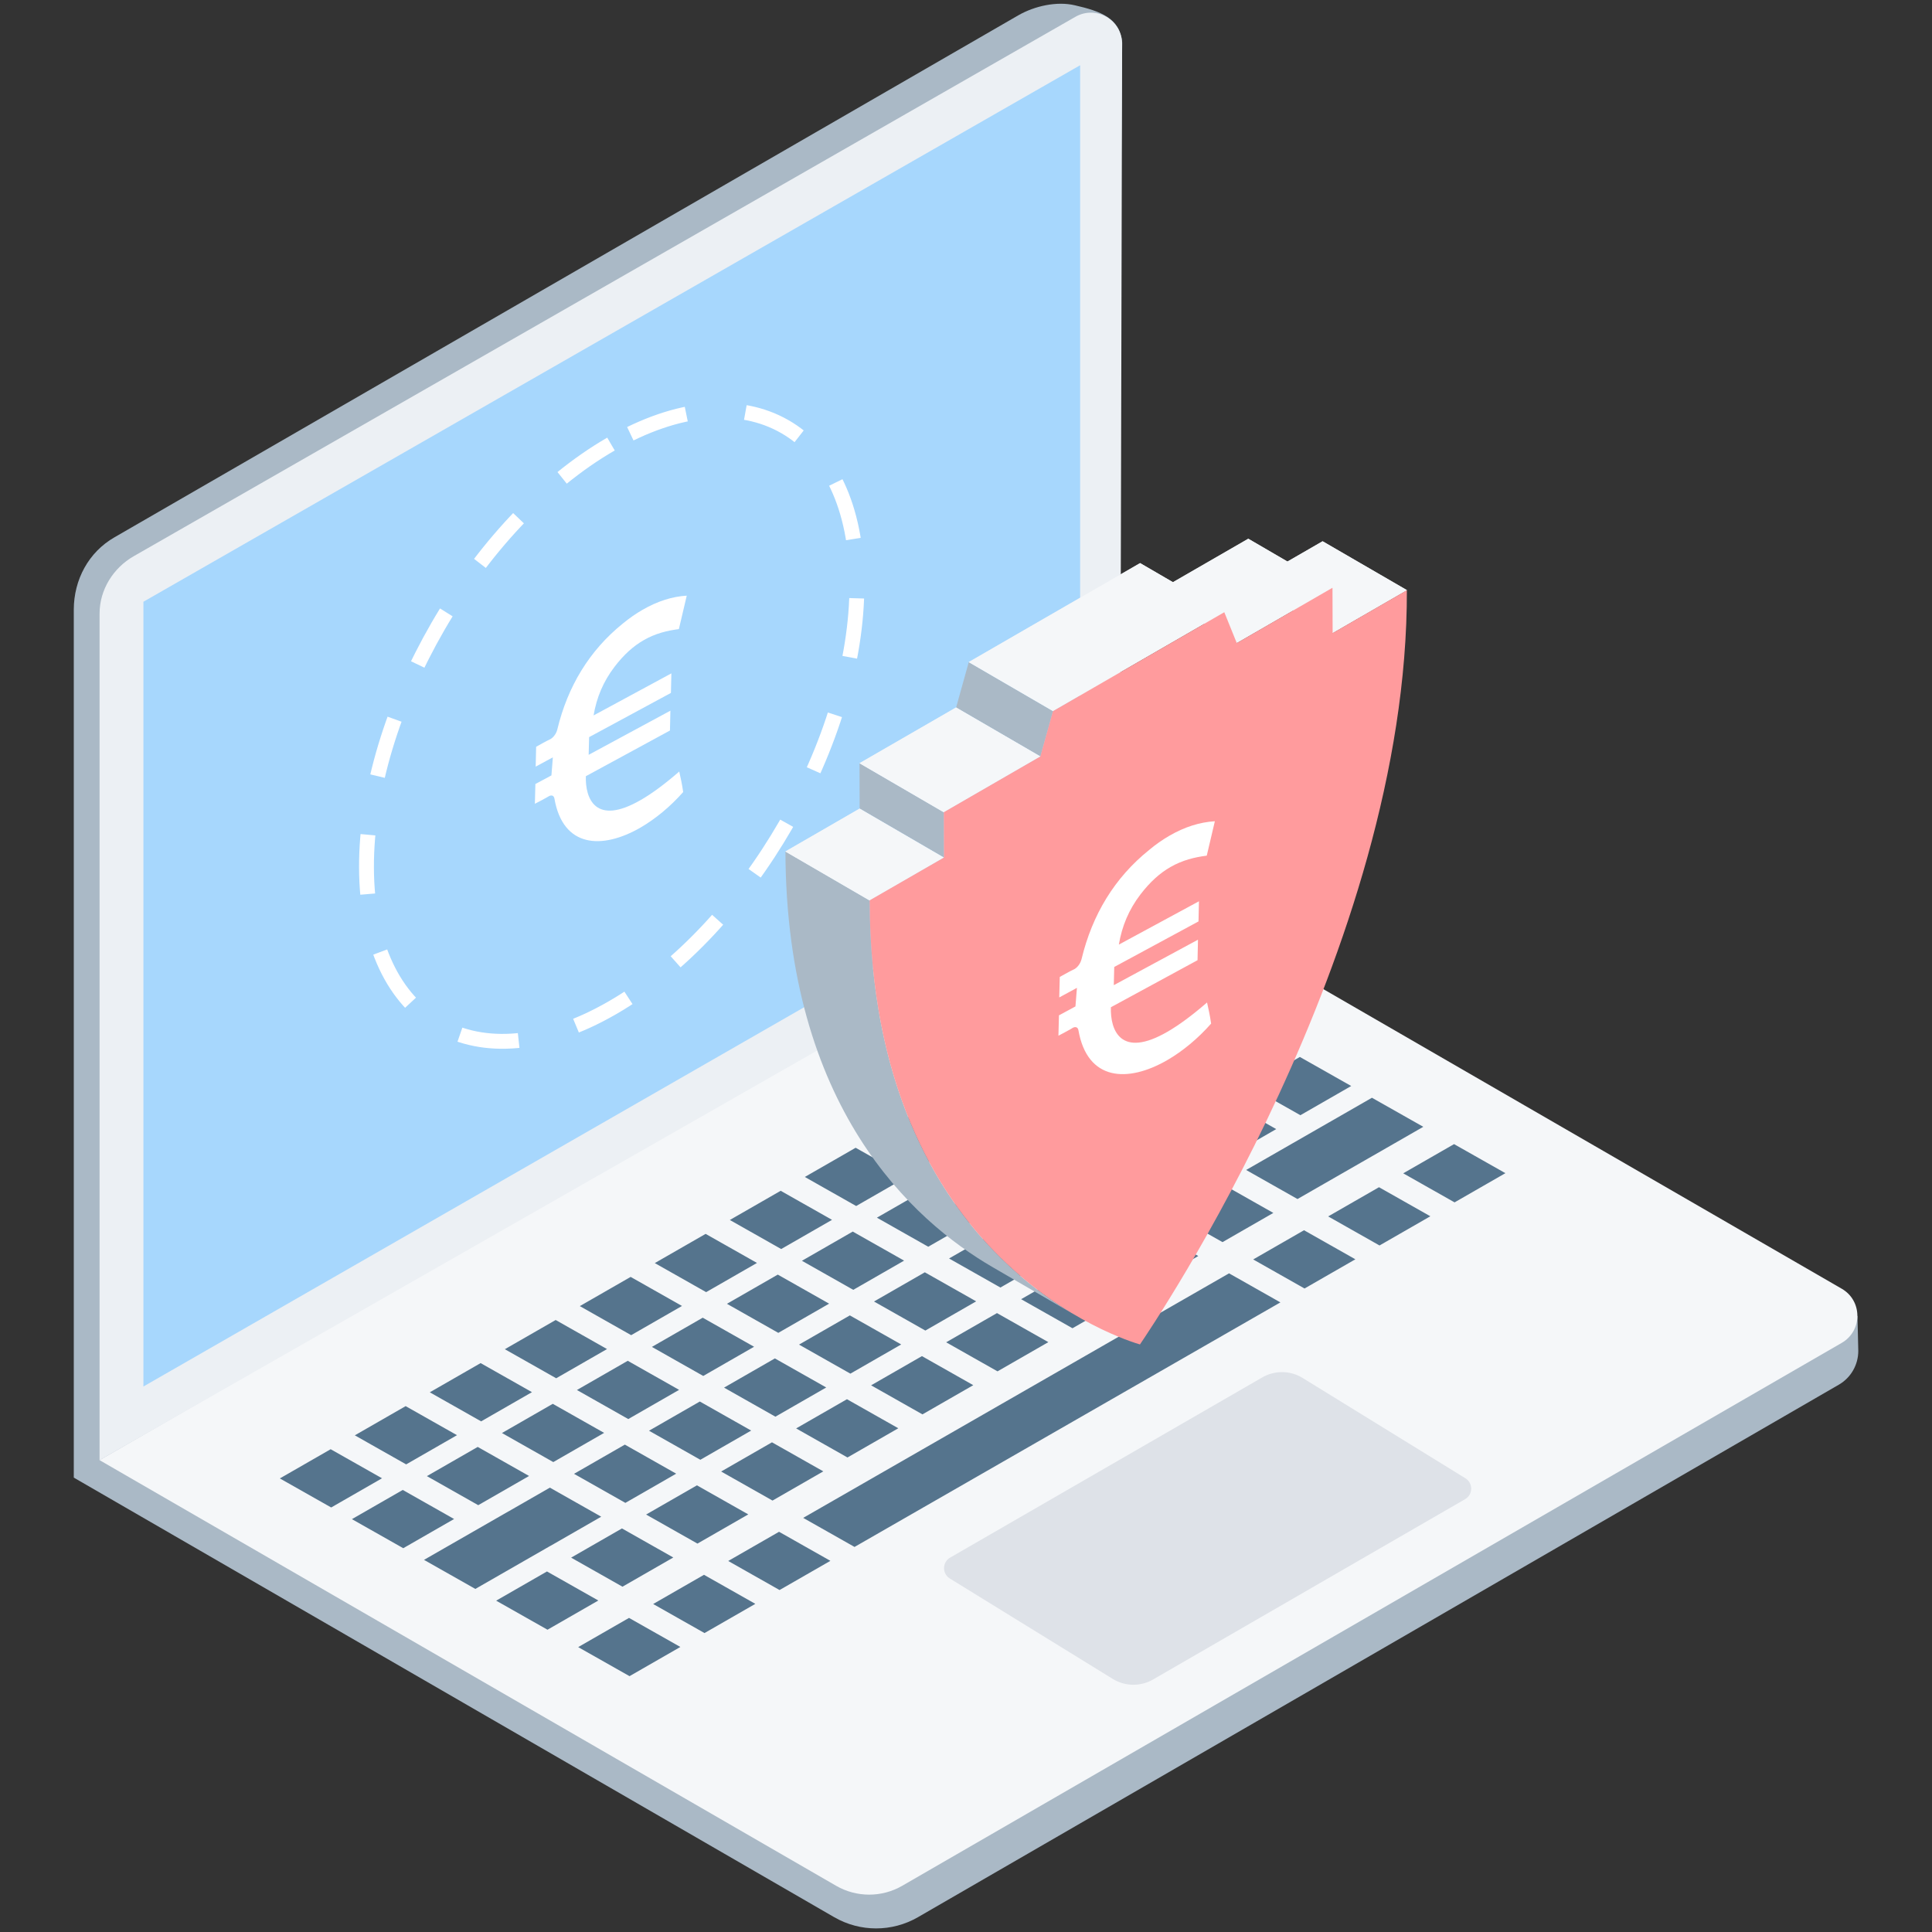 <?xml version="1.0" encoding="utf-8"?>
<!-- Generator: Adobe Illustrator 24.3.0, SVG Export Plug-In . SVG Version: 6.00 Build 0)  -->
<svg version="1.1" id="Calque_1" xmlns="http://www.w3.org/2000/svg" xmlns:xlink="http://www.w3.org/1999/xlink" x="0px" y="0px"
	 viewBox="0 0 260 260" style="enable-background:new 0 0 260 260;" xml:space="preserve">
<rect x="0" y="0" width="260" height="260" fill="#333333" stroke="none"/>
<style type="text/css">
	.st0{fill:#AAB9C6;}
	.st1{fill:#F5F7F9;}
	.st2{fill:#ECF0F4;}
	.st3{fill:#A7D7FD;}
	.st4{fill:#DEE2E8;}
	.st5{fill:#55748D;}
	.st6{fill:#FFFFFF;}
	.st7{fill:none;stroke:#FFFFFF;stroke-width:2;stroke-miterlimit:10;stroke-dasharray:8,8;}
	.st8{fill:#FF9B9D;}
</style>
<g>
	<path class="st0" d="M15.42,72.3L137.06,2.05c2.17-1.24,5.14-1.91,7.58-1.34c3.43,0.79,6.06,1.69,6.38,5.01l-0.88,111.79
		l-10.15,6.45c3.51,1.71,109.8,53.02,109.98,53.15l0.11,4.69c0,1.87-0.99,3.6-2.61,4.54c-18.07,10.47-123.94,71.67-123.94,71.67
		c-3.48,2.01-7.78,2.01-11.26,0L9.93,198.85V82.03C9.94,78.01,11.92,74.3,15.42,72.3z"/>
	<path class="st1" d="M13.4,196.5l137.33-79.2l97.12,56.13c2.81,1.62,2.81,5.67,0,7.29l-126.43,73.06c-2.75,1.59-6.15,1.59-8.9,0
		L13.4,196.5z"/>
	<path class="st2" d="M13.4,196.5l137.33-78.39l0.28-112.18c0.01-3.24-3.49-5.28-6.3-3.66L18,74.85c-2.76,1.58-4.59,4.51-4.6,7.69
		V196.5z"/>
	<polygon class="st3" points="145.36,8.78 19.3,80.98 19.3,186.59 145.36,114.23 	"/>
	<path class="st4" d="M127.86,209.62l42.02-24.26c1.68-0.97,3.77-0.94,5.42,0.08l21.91,13.5c1.05,0.65,1.03,2.19-0.04,2.81
		l-42,24.27c-1.68,0.97-3.77,0.94-5.42-0.08l-21.92-13.51C126.77,211.78,126.79,210.24,127.86,209.62z"/>
	<path class="st5" d="M51.41,198.94c-2.74,1.57-4.1,2.36-6.84,3.93c-2.77-1.56-4.15-2.34-6.91-3.91c2.73-1.57,4.1-2.36,6.84-3.93
		C47.26,196.59,48.64,197.37,51.41,198.94z M54.59,189.23c-2.74,1.57-4.1,2.36-6.84,3.93c2.77,1.56,4.15,2.34,6.91,3.91
		c2.74-1.57,4.1-2.36,6.84-3.93C58.74,191.58,57.35,190.8,54.59,189.23z M64.68,183.44c-2.74,1.57-4.1,2.36-6.84,3.93
		c2.77,1.56,4.15,2.34,6.91,3.91c2.74-1.57,4.1-2.36,6.84-3.93C68.83,185.78,67.45,185,64.68,183.44z M74.78,177.64
		c-2.74,1.57-4.1,2.36-6.84,3.93c2.77,1.56,4.15,2.34,6.91,3.91c2.74-1.57,4.1-2.36,6.84-3.93
		C78.92,179.99,77.54,179.2,74.78,177.64z M84.87,171.84c-2.74,1.57-4.1,2.36-6.84,3.93c2.77,1.56,4.15,2.34,6.91,3.91
		c2.74-1.57,4.1-2.36,6.84-3.93C89.02,174.19,87.63,173.41,84.87,171.84z M94.96,166.05c-2.74,1.57-4.1,2.36-6.84,3.93
		c2.77,1.56,4.15,2.34,6.91,3.91c2.74-1.57,4.1-2.36,6.84-3.93C99.11,168.39,97.73,167.61,94.96,166.05z M105.06,160.25
		c-2.74,1.57-4.1,2.36-6.84,3.93c2.77,1.56,4.15,2.34,6.91,3.91c2.74-1.57,4.1-2.36,6.84-3.93
		C109.2,162.6,107.82,161.82,105.06,160.25z M115.15,154.46c-2.74,1.57-4.1,2.36-6.84,3.93c2.77,1.56,4.15,2.34,6.91,3.91
		c2.74-1.57,4.1-2.36,6.84-3.93C119.3,156.8,117.92,156.02,115.15,154.46z M125.24,148.66c-2.74,1.57-4.1,2.36-6.84,3.93
		c2.77,1.56,4.15,2.34,6.91,3.91c2.74-1.57,4.1-2.36,6.84-3.93C129.39,151.01,128.01,150.22,125.24,148.66z M135.34,142.86
		c-2.74,1.57-4.1,2.36-6.84,3.93c2.77,1.56,4.15,2.34,6.91,3.91c2.74-1.57,4.1-2.36,6.84-3.93
		C139.48,145.21,138.1,144.43,135.34,142.86z M145.43,137.07c-2.74,1.57-4.1,2.36-6.84,3.93c2.77,1.56,4.15,2.34,6.91,3.91
		c2.74-1.57,4.1-2.36,6.84-3.93C149.58,139.41,148.19,138.63,145.43,137.07z M155.52,131.27c-2.73,1.57-4.1,2.36-6.84,3.93
		c2.77,1.56,4.15,2.34,6.91,3.91c2.74-1.57,4.1-2.36,6.84-3.93C159.67,133.62,158.29,132.84,155.52,131.27z M54.2,200.51
		c-2.74,1.57-4.1,2.36-6.84,3.93c2.77,1.56,4.15,2.34,6.91,3.91c2.73-1.57,4.1-2.36,6.84-3.93
		C58.35,202.86,56.96,202.08,54.2,200.51z M64.29,194.72c-2.74,1.57-4.1,2.36-6.84,3.93c2.77,1.56,4.15,2.34,6.91,3.91
		c2.74-1.57,4.1-2.36,6.84-3.93C68.44,197.06,67.06,196.28,64.29,194.72z M74.39,188.92c-2.74,1.57-4.1,2.36-6.84,3.93
		c2.77,1.56,4.15,2.34,6.91,3.91c2.74-1.57,4.1-2.36,6.84-3.93C78.53,191.27,77.15,190.49,74.39,188.92z M84.48,183.13
		c-2.74,1.57-4.1,2.36-6.84,3.93c2.77,1.56,4.15,2.34,6.91,3.91c2.74-1.57,4.1-2.36,6.84-3.93
		C88.63,185.47,87.24,184.69,84.48,183.13z M94.57,177.33c-2.74,1.57-4.1,2.36-6.84,3.93c2.77,1.56,4.15,2.34,6.91,3.91
		c2.74-1.57,4.1-2.36,6.84-3.93C98.72,179.67,97.34,178.89,94.57,177.33z M104.67,171.53c-2.74,1.57-4.1,2.36-6.84,3.93
		c2.77,1.56,4.15,2.34,6.91,3.91c2.74-1.57,4.1-2.36,6.84-3.93C108.81,173.88,107.43,173.1,104.67,171.53z M114.76,165.74
		c-2.74,1.57-4.1,2.36-6.84,3.93c2.77,1.56,4.15,2.34,6.91,3.91c2.74-1.57,4.1-2.36,6.84-3.93
		C118.91,168.08,117.52,167.3,114.76,165.74z M124.85,159.94c-2.74,1.57-4.1,2.36-6.84,3.93c2.77,1.56,4.15,2.34,6.91,3.91
		c2.74-1.57,4.1-2.36,6.84-3.93C129,162.29,127.62,161.5,124.85,159.94z M134.95,154.15c-2.74,1.57-4.1,2.36-6.84,3.93
		c2.77,1.56,4.15,2.34,6.91,3.91c2.74-1.57,4.1-2.36,6.84-3.93C139.09,156.49,137.71,155.71,134.95,154.15z M145.04,148.35
		c-2.74,1.57-4.1,2.36-6.84,3.93c2.77,1.56,4.15,2.34,6.91,3.91c2.74-1.57,4.1-2.36,6.84-3.93
		C149.19,150.69,147.8,149.91,145.04,148.35z M155.13,142.55c-2.74,1.57-4.1,2.36-6.84,3.93c2.77,1.56,4.15,2.34,6.91,3.91
		c2.74-1.57,4.1-2.36,6.84-3.93C159.28,144.9,157.9,144.12,155.13,142.55z M165.22,136.76c-4.59,2.63-6.88,3.95-11.46,6.58
		c2.77,1.56,4.15,2.34,6.91,3.91c4.59-2.63,6.88-3.95,11.46-6.58C169.37,139.1,167.99,138.32,165.22,136.76z M68.42,203.4
		c-4.54,2.61-6.81,3.91-11.36,6.52c2.77,1.56,4.15,2.35,6.91,3.91c4.54-2.61,6.81-3.91,11.36-6.52
		C72.57,205.75,71.19,204.97,68.42,203.4z M74,200.2c-2.74,1.57-4.1,2.36-6.84,3.93c2.77,1.56,4.15,2.34,6.91,3.91
		c2.74-1.57,4.1-2.36,6.84-3.93C78.14,202.55,76.76,201.77,74,200.2z M84.09,194.41c-2.74,1.57-4.1,2.36-6.84,3.93
		c2.77,1.56,4.15,2.34,6.91,3.91c2.74-1.57,4.1-2.36,6.84-3.93C88.24,196.75,86.85,195.97,84.09,194.41z M94.18,188.61
		c-2.74,1.57-4.1,2.36-6.84,3.93c2.77,1.56,4.15,2.35,6.91,3.91c2.74-1.57,4.1-2.36,6.84-3.93
		C98.33,190.96,96.95,190.17,94.18,188.61z M104.28,182.81c-2.74,1.57-4.1,2.36-6.84,3.93c2.77,1.56,4.15,2.34,6.91,3.91
		c2.74-1.57,4.1-2.36,6.84-3.93C108.42,185.16,107.04,184.38,104.28,182.81z M114.37,177.02c-2.74,1.57-4.1,2.36-6.84,3.93
		c2.77,1.56,4.15,2.34,6.91,3.91c2.74-1.57,4.1-2.36,6.84-3.93C118.52,179.36,117.13,178.58,114.37,177.02z M124.46,171.22
		c-2.74,1.57-4.1,2.36-6.84,3.93c2.77,1.56,4.15,2.35,6.91,3.91c2.74-1.57,4.1-2.36,6.84-3.93
		C128.61,173.57,127.23,172.79,124.46,171.22z M134.56,165.43c-2.74,1.57-4.1,2.36-6.84,3.93c2.77,1.56,4.15,2.35,6.91,3.91
		c2.74-1.57,4.1-2.36,6.84-3.93C138.7,167.77,137.32,166.99,134.56,165.43z M144.65,159.63c-2.74,1.57-4.1,2.36-6.84,3.93
		c2.77,1.56,4.15,2.35,6.91,3.91c2.74-1.57,4.1-2.36,6.84-3.93C148.8,161.98,147.42,161.19,144.65,159.63z M154.74,153.83
		c-2.74,1.57-4.1,2.36-6.84,3.93c2.77,1.56,4.15,2.34,6.91,3.91c2.74-1.57,4.1-2.36,6.84-3.93
		C158.89,156.18,157.51,155.4,154.74,153.83z M164.84,148.04c-2.74,1.57-4.1,2.36-6.84,3.93c2.77,1.56,4.15,2.35,6.91,3.91
		c2.74-1.57,4.1-2.36,6.84-3.93C168.98,150.38,167.6,149.6,164.84,148.04z M174.93,142.24c-2.73,1.57-4.1,2.36-6.84,3.93
		c2.77,1.56,4.15,2.35,6.91,3.91c2.74-1.57,4.1-2.36,6.84-3.93C179.08,144.59,177.69,143.81,174.93,142.24z M73.61,211.48
		c-2.74,1.57-4.1,2.36-6.84,3.93c2.77,1.56,4.15,2.35,6.91,3.91c2.73-1.57,4.1-2.36,6.84-3.93
		C77.75,213.83,76.37,213.05,73.61,211.48z M83.7,205.69c-2.74,1.57-4.1,2.36-6.84,3.93c2.77,1.56,4.15,2.35,6.91,3.91
		c2.74-1.57,4.1-2.36,6.84-3.93C87.85,208.03,86.46,207.25,83.7,205.69z M93.79,199.89c-2.74,1.57-4.1,2.36-6.84,3.93
		c2.77,1.56,4.15,2.35,6.91,3.91c2.74-1.57,4.1-2.36,6.84-3.93C97.94,202.24,96.56,201.46,93.79,199.89z M103.89,194.1
		c-2.74,1.57-4.1,2.36-6.84,3.93c2.77,1.56,4.15,2.34,6.91,3.91c2.74-1.57,4.1-2.36,6.84-3.93
		C108.03,196.44,106.65,195.66,103.89,194.1z M113.98,188.3c-2.74,1.57-4.1,2.36-6.84,3.93c2.77,1.56,4.15,2.35,6.91,3.91
		c2.74-1.57,4.1-2.36,6.84-3.93C118.13,190.65,116.74,189.86,113.98,188.3z M124.07,182.5c-2.74,1.57-4.1,2.36-6.84,3.93
		c2.77,1.56,4.15,2.34,6.91,3.91c2.74-1.57,4.1-2.36,6.84-3.93C128.22,184.85,126.84,184.07,124.07,182.5z M134.17,176.71
		c-2.74,1.57-4.1,2.36-6.84,3.93c2.77,1.56,4.15,2.34,6.91,3.91c2.74-1.57,4.1-2.36,6.84-3.93
		C138.31,179.05,136.93,178.27,134.17,176.71z M144.26,170.91c-2.74,1.57-4.1,2.36-6.84,3.93c2.77,1.56,4.15,2.34,6.91,3.91
		c2.74-1.57,4.1-2.36,6.84-3.93C148.41,173.26,147.03,172.48,144.26,170.91z M154.35,165.12c-2.74,1.57-4.1,2.36-6.84,3.93
		c2.77,1.56,4.15,2.34,6.91,3.91c2.74-1.57,4.1-2.36,6.84-3.93C158.5,167.46,157.12,166.68,154.35,165.12z M164.45,159.32
		c-2.74,1.57-4.1,2.36-6.84,3.93c2.77,1.56,4.15,2.34,6.91,3.91c2.74-1.57,4.1-2.36,6.84-3.93
		C168.59,161.67,167.21,160.88,164.45,159.32z M178.9,151.02c-4.48,2.57-6.72,3.86-11.2,6.43c2.77,1.56,4.15,2.34,6.91,3.91
		c4.48-2.57,6.72-3.86,11.2-6.43C183.05,153.37,181.66,152.58,178.9,151.02z M184.63,147.73c-2.73,1.57-4.1,2.36-6.84,3.93
		c2.77,1.56,4.15,2.35,6.91,3.91c2.74-1.57,4.1-2.36,6.84-3.93C188.78,150.07,187.4,149.29,184.63,147.73z M84.65,217.73
		c-2.74,1.57-4.1,2.36-6.84,3.93c2.77,1.56,4.15,2.34,6.91,3.91c2.73-1.57,4.1-2.36,6.84-3.93
		C88.8,220.07,87.42,219.29,84.65,217.73z M94.74,211.93c-2.74,1.57-4.1,2.36-6.84,3.93c2.77,1.56,4.15,2.34,6.91,3.91
		c2.74-1.57,4.1-2.36,6.84-3.93C98.89,214.28,97.51,213.49,94.74,211.93z M104.84,206.14c-2.74,1.57-4.1,2.36-6.84,3.93
		c2.77,1.56,4.15,2.34,6.91,3.91c2.74-1.57,4.1-2.36,6.84-3.93C108.98,208.48,107.6,207.7,104.84,206.14z M165.4,171.36
		c-19.1,10.97-38.2,21.94-57.31,32.91c2.77,1.56,4.15,2.34,6.91,3.91c19.1-10.97,38.2-21.94,57.31-32.91
		C169.55,173.7,168.16,172.92,165.4,171.36z M175.49,165.56c-2.74,1.57-4.1,2.36-6.84,3.93c2.77,1.56,4.15,2.34,6.91,3.91
		c2.74-1.57,4.1-2.36,6.84-3.93C179.64,167.91,178.26,167.13,175.49,165.56z M185.58,159.77c-2.74,1.57-4.1,2.36-6.84,3.93
		c2.77,1.56,4.15,2.34,6.91,3.91c2.74-1.57,4.1-2.36,6.84-3.93C189.73,162.11,188.35,161.33,185.58,159.77z M195.68,153.97
		c-2.74,1.57-4.1,2.36-6.84,3.93c2.77,1.56,4.15,2.34,6.91,3.91c2.74-1.57,4.1-2.36,6.84-3.93
		C199.82,156.32,198.44,155.54,195.68,153.97z"/>
	<g>
		<path class="st6" d="M86.48,82.06c2.01-1.16,3.98-1.78,5.94-1.9l-1.06,4.5c-1.6,0.21-3.18,0.59-4.75,1.5
			c-1.32,0.76-2.63,1.89-3.92,3.59c-1.51,1.98-2.4,4.12-2.81,6.53l10.47-5.66l-0.06,2.63l-11.01,5.95l-0.06,2.38l11-5.94l-0.06,2.67
			c-3.5,1.9-7.82,4.25-11.32,6.15c-0.09,2.97,1.26,6.74,7.39,3.2c1.45-0.83,3.16-2.08,5.18-3.83c0.23,1.11,0.32,1.35,0.53,2.76
			c-1.73,1.96-3.73,3.61-5.74,4.78c-5.16,2.98-10.44,2.74-11.59-3.91c-0.07-0.39-0.38-0.52-0.76-0.3c-0.12,0.07-0.21,0.13-0.31,0.18
			c-0.49,0.29-1,0.53-1.56,0.83l0.07-2.66l2.16-1.16l0.19-2.43l-2.31,1.25l0.06-2.67c0.64-0.35,1.24-0.71,1.84-0.99
			c0.03-0.02,0.07-0.03,0.1-0.05c0.41-0.24,0.78-0.75,0.91-1.29c1.4-5.81,4.32-10.63,8.82-14.26C84.7,83.19,85.59,82.57,86.48,82.06
			z"/>
	</g>
	<g>
		<g>
			<path class="st7" d="M82.22,59.76c-18.23,10.53-32.96,36.04-32.9,56.98c0.06,20.94,14.88,29.4,33.11,18.87
				c18.23-10.52,32.95-36.04,32.89-56.98C115.27,57.69,100.45,49.23,82.22,59.76z"/>
		</g>
	</g>
	<g>
		<path class="st0" d="M141.71,95.7l-1.7,6.1l-11.34-6.59l1.7-6.1L141.71,95.7z M115.67,102.71l0.02,6.1l11.34,6.59l-0.02-6.1
			L115.67,102.71z M117.04,121.17l-11.34-6.59c0.1,34.4,17.13,49.7,27.87,55.94l11.34,6.59
			C134.17,170.87,117.14,155.57,117.04,121.17z"/>
		<g>
			<g>
				<path class="st2" d="M177.99,72.84c-1.52,0.88-3.1,1.79-4.73,2.73l-5.27-3.07l-10.14,5.85l-4.42-2.57l-23.06,13.32l11.34,6.59
					l20.33-11.74l4.42,2.57l7.62-4.4l5.27,3.07c3.51-2.03,6.87-3.97,9.99-5.77L177.99,72.84z"/>
				<polygon class="st2" points="115.67,102.71 127.01,109.31 140,101.8 128.66,95.21 				"/>
				<path class="st2" d="M115.68,108.82c-3.53,2.04-6.88,3.97-9.99,5.77l11.34,6.59c1.55-0.9,3.17-1.83,4.83-2.79
					c1.67-0.96,3.39-1.96,5.15-2.98l0,0h0L115.68,108.82z"/>
			</g>
			<g>
				<path class="st1" d="M177.99,72.84c-1.52,0.88-3.1,1.79-4.73,2.73l-5.27-3.07l-10.14,5.85l-4.42-2.57l-23.06,13.32l11.34,6.59
					l20.33-11.74l4.42,2.57l7.62-4.4l5.27,3.07c3.51-2.03,6.87-3.97,9.99-5.77L177.99,72.84z"/>
				<polygon class="st1" points="115.67,102.71 127.01,109.31 140,101.8 128.66,95.21 				"/>
				<path class="st1" d="M115.68,108.82c-3.53,2.04-6.88,3.97-9.99,5.77l11.34,6.59c1.55-0.9,3.17-1.83,4.83-2.79
					c1.67-0.96,3.39-1.96,5.15-2.98l0,0h0L115.68,108.82z"/>
			</g>
		</g>
		<path class="st8" d="M127.03,115.41l-0.02-6.1l12.99-7.5l1.7-6.1l23.06-13.32l1.68,4.15l12.88-7.44l0.02,6.1
			c3.51-2.03,6.87-3.97,9.99-5.77c0.14,48.34-34.12,98.84-35.92,101.5c-1.81-0.54-36.24-10.82-36.38-59.76
			C120.14,119.38,123.5,117.44,127.03,115.41z"/>
	</g>
	<path class="st6" d="M157.37,112.47c2.06-1.19,4.1-1.83,6.12-1.95l-1.09,4.63c-1.65,0.21-3.28,0.61-4.9,1.54
		c-1.36,0.78-2.7,1.95-4.04,3.7c-1.55,2.04-2.47,4.24-2.89,6.73l10.78-5.83l-0.06,2.71l-11.34,6.13l-0.06,2.45l11.33-6.12
		l-0.06,2.76c-3.61,1.95-8.05,4.38-11.66,6.33c-0.1,3.07,1.3,6.95,7.61,3.3c1.49-0.86,3.25-2.14,5.33-3.94
		c0.24,1.15,0.33,1.39,0.55,2.84c-1.78,2.02-3.84,3.72-5.91,4.92c-5.32,3.07-10.75,2.82-11.95-4.03c-0.07-0.4-0.39-0.53-0.78-0.31
		c-0.12,0.07-0.22,0.13-0.31,0.19c-0.51,0.3-1.03,0.55-1.6,0.86l0.07-2.74l2.22-1.2l0.2-2.5l-2.38,1.29l0.07-2.76
		c0.66-0.35,1.28-0.73,1.89-1.01c0.03-0.02,0.07-0.03,0.1-0.05c0.43-0.25,0.8-0.78,0.94-1.33c1.44-5.99,4.45-10.96,9.09-14.69
		C155.54,113.63,156.46,113,157.37,112.47z"/>
</g>
</svg>
